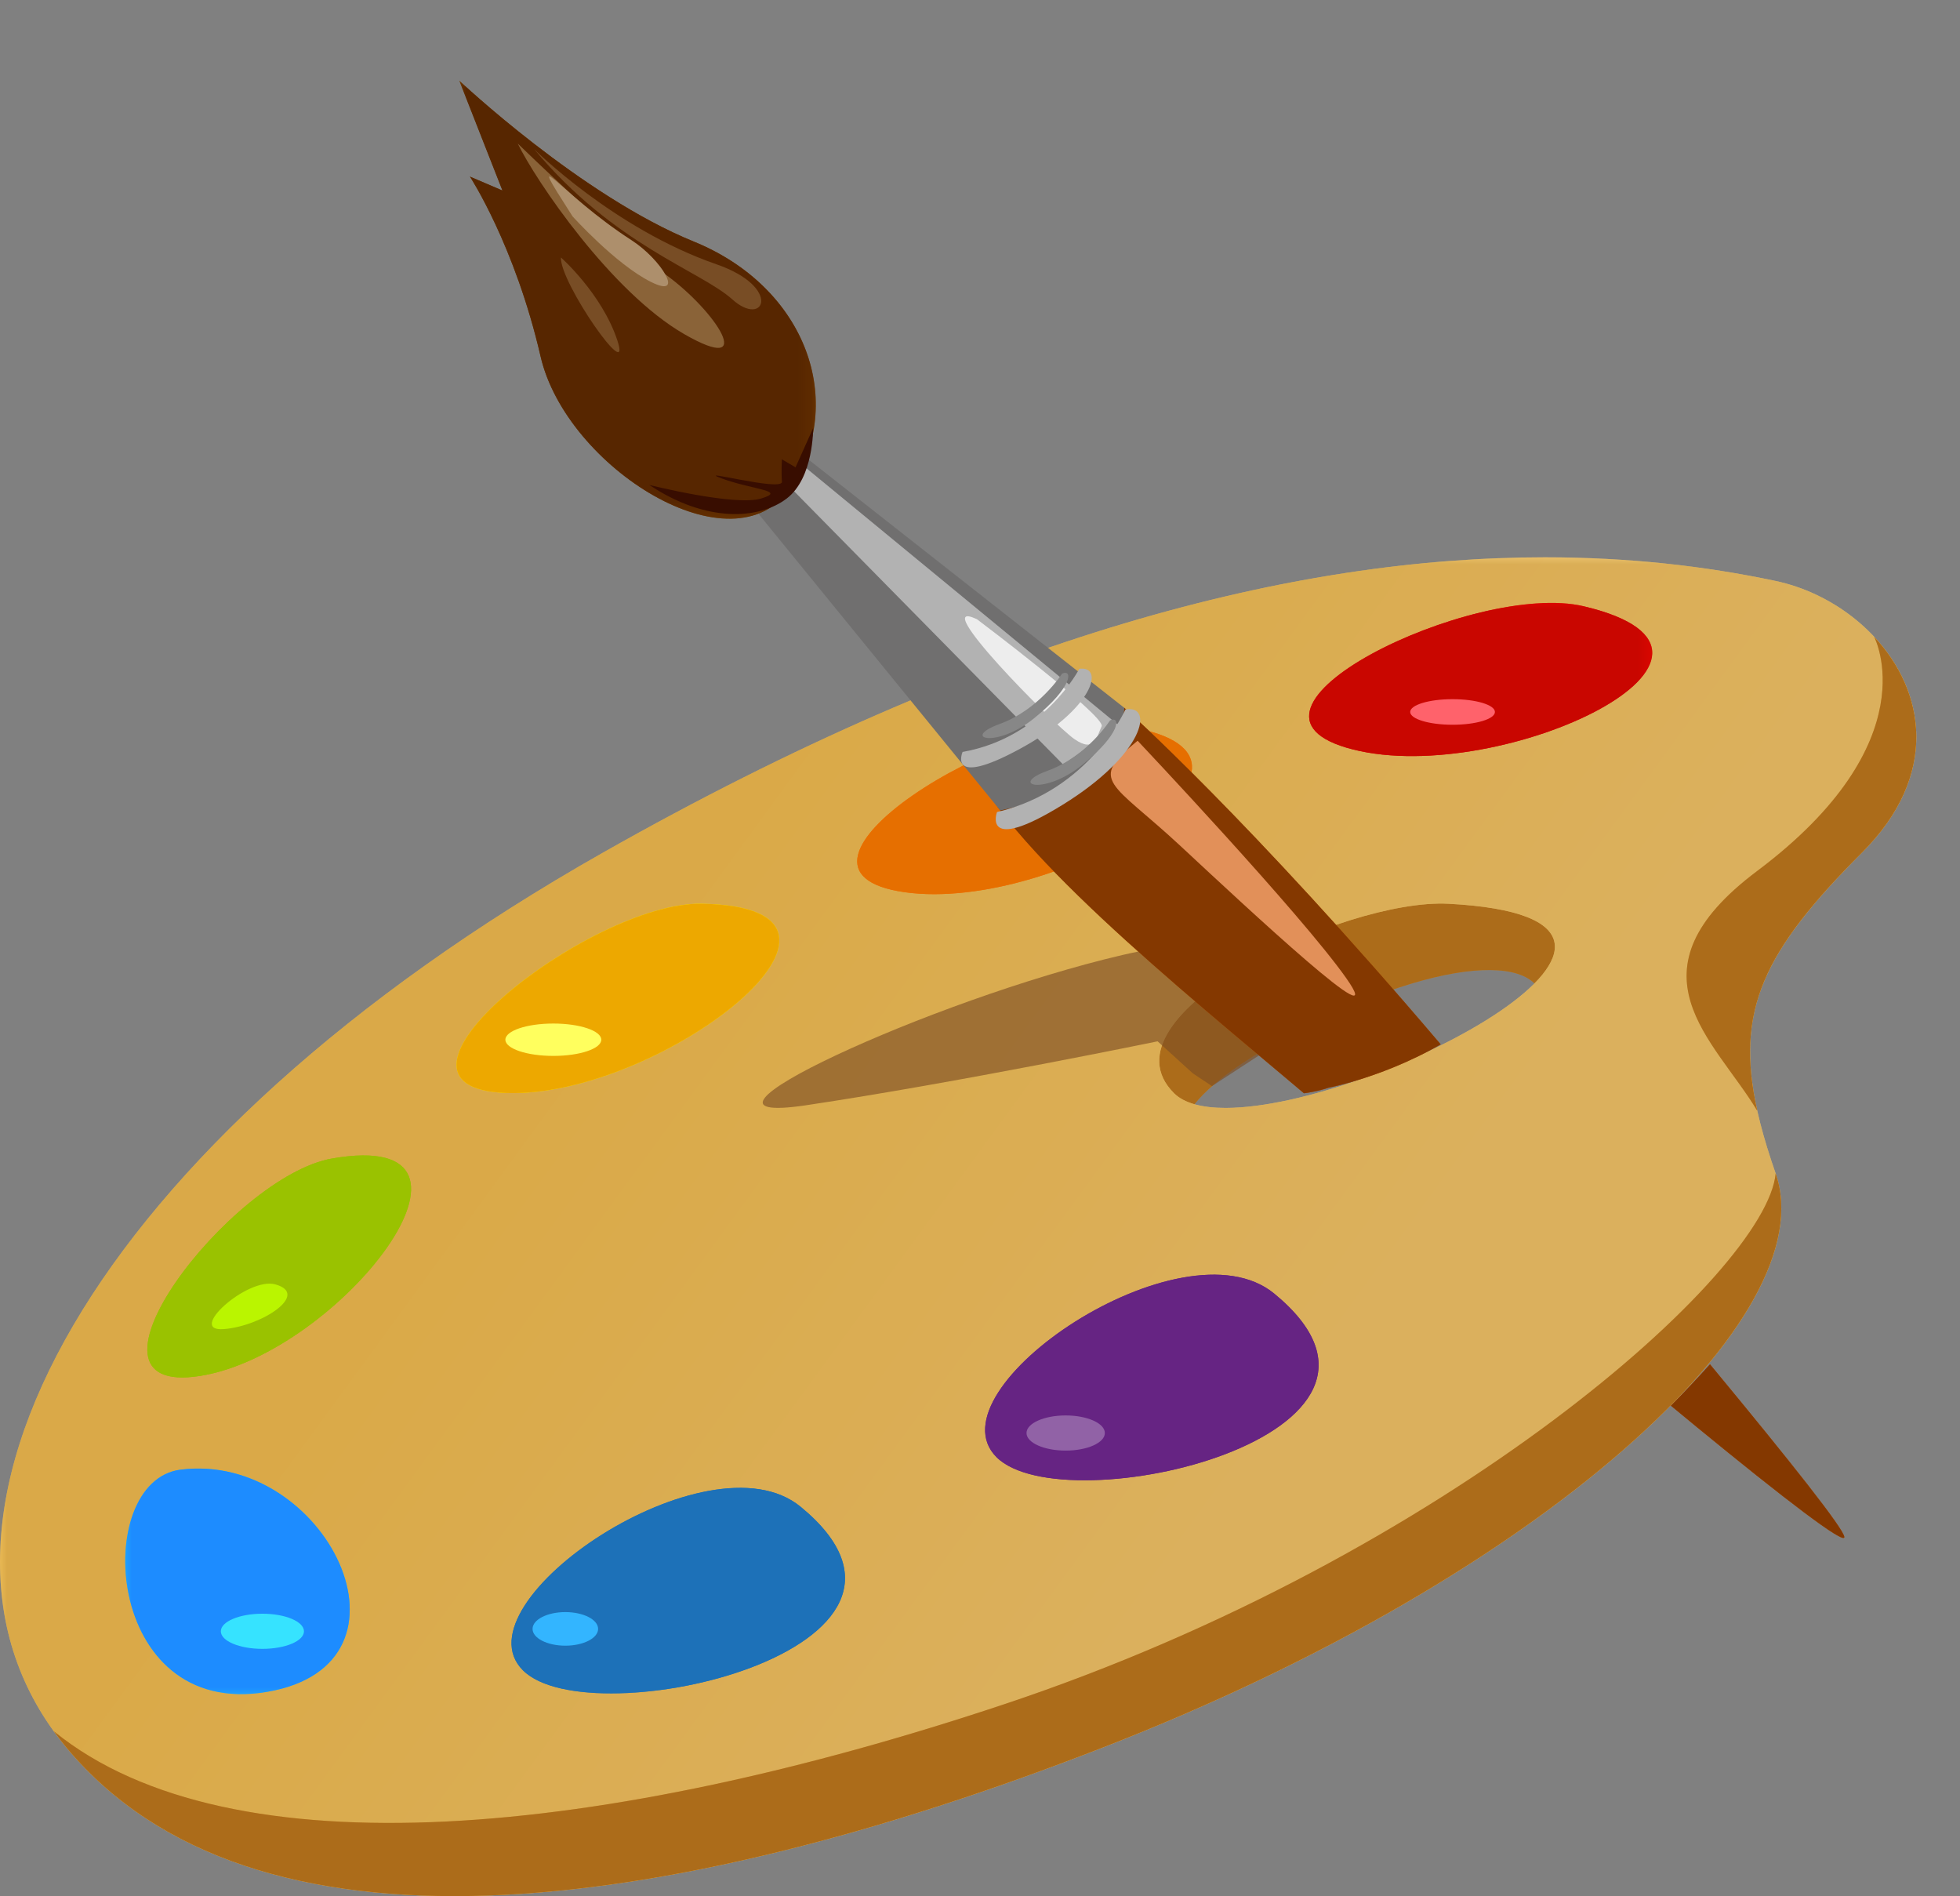 <?xml version="1.0" encoding="utf-8"?>
<!-- Generator: Adobe Illustrator 16.0.0, SVG Export Plug-In . SVG Version: 6.00 Build 0)  -->
<!DOCTYPE svg PUBLIC "-//W3C//DTD SVG 1.1//EN" "http://www.w3.org/Graphics/SVG/1.1/DTD/svg11.dtd">
<svg version="1.1" id="레이어_1" xmlns="http://www.w3.org/2000/svg" xmlns:xlink="http://www.w3.org/1999/xlink" x="0px"
	 y="0px" width="141.898px" height="137.252px" viewBox="0 0 141.898 137.252" enable-background="new 0 0 141.898 137.252"
	 xml:space="preserve">
<rect x="0" y="0" width="141.898" height="137.252" fill="#808080" stroke="none"/>
<g>
	<defs>
		<rect id="SVGID_1_" width="141.898" height="137.252"/>
	</defs>
	<clipPath id="SVGID_2_">
		<use xlink:href="#SVGID_1_"  overflow="visible"/>
	</clipPath>
	<g clip-path="url(#SVGID_2_)">
		<defs>
			<rect id="SVGID_3_" width="141.898" height="137.252"/>
		</defs>
		<clipPath id="SVGID_4_">
			<use xlink:href="#SVGID_3_"  overflow="visible"/>
		</clipPath>
		<path clip-path="url(#SVGID_4_)" fill-rule="evenodd" clip-rule="evenodd" fill="#D18D2E" d="M86.297,83.636
			c0,0-4.212-2.714,7.181-8.746c11.392-6.03,19.434-6.03,18.092-1.115c-1.339,4.913,9.675-5.588,0.147-9.048
			c-9.527-3.461-24.781-1.409-25.42,0.692c-0.638,2.1-9.352,11.02-10.021,13.709C75.607,81.815,86.297,83.636,86.297,83.636"/>
		<defs>
			<filter id="Adobe_OpacityMaskFilter" filterUnits="userSpaceOnUse" x="76.245" y="62.868" width="39.391" height="20.768">
				<feColorMatrix  type="matrix" values="1 0 0 0 0  0 1 0 0 0  0 0 1 0 0  0 0 0 1 0"/>
			</filter>
		</defs>
		<mask maskUnits="userSpaceOnUse" x="76.245" y="62.868" width="39.391" height="20.768" id="SVGID_5_">
			<g filter="url(#Adobe_OpacityMaskFilter)">
				<g>
					<defs>
						<rect id="SVGID_6_" x="76.246" y="62.868" width="39.389" height="20.768"/>
					</defs>
					<clipPath id="SVGID_7_" clip-path="url(#SVGID_4_)">
						<use xlink:href="#SVGID_6_"  overflow="visible"/>
					</clipPath>
					<rect x="75.607" y="61.265" clip-path="url(#SVGID_7_)" width="45.637" height="22.371"/>
					<g enable-background="new    ">
						<g>
							<defs>
								<path id="SVGID_8_" d="M100.241,73.063c0,0,10.88,6.019,13.426,0.463s2.546-9.027-4.398-9.49
									c-6.944-0.462-15.739-0.462-16.665,1.621C91.677,67.739,100.241,73.063,100.241,73.063"/>
							</defs>
							<clipPath id="SVGID_9_" clip-path="url(#SVGID_7_)">
								<use xlink:href="#SVGID_8_"  overflow="visible"/>
							</clipPath>
							<defs>
								
									<filter id="Adobe_OpacityMaskFilter_1_" filterUnits="userSpaceOnUse" x="90.696" y="62.022" width="26.497" height="18.61">
									<feFlood  style="flood-color:white;flood-opacity:1" result="back"/>
									<feBlend  in="SourceGraphic" in2="back" mode="normal"/>
								</filter>
							</defs>
							<mask maskUnits="userSpaceOnUse" x="90.696" y="62.022" width="26.497" height="18.61" id="SVGID_5_">
								<g filter="url(#Adobe_OpacityMaskFilter_1_)">
									<g>
										<defs>
											<rect id="SVGID_10_" x="92.533" y="63.787" width="22.691" height="12.093"/>
										</defs>
										<clipPath id="SVGID_11_" clip-path="url(#SVGID_9_)">
											<use xlink:href="#SVGID_10_"  overflow="visible"/>
										</clipPath>
										<g enable-background="new    ">
											<g>
												<defs>
													<path id="SVGID_12_" d="M100.241,73.063c0,0,10.88,6.019,13.426,0.463s2.546-9.027-4.398-9.49
														c-6.944-0.462-15.739-0.462-16.665,1.621C91.677,67.739,100.241,73.063,100.241,73.063"/>
												</defs>
												<clipPath id="SVGID_13_" clip-path="url(#SVGID_11_)">
													<use xlink:href="#SVGID_12_"  overflow="visible"/>
												</clipPath>
												<defs>
													
														<filter id="Adobe_OpacityMaskFilter_2_" filterUnits="userSpaceOnUse" x="90.696" y="62.022" width="26.497" height="18.61">
														<feFlood  style="flood-color:white;flood-opacity:1" result="back"/>
														<feBlend  in="SourceGraphic" in2="back" mode="normal"/>
													</filter>
												</defs>
												<mask maskUnits="userSpaceOnUse" x="90.696" y="62.022" width="26.497" height="18.61" id="SVGID_5_">
													<g filter="url(#Adobe_OpacityMaskFilter_2_)">
														<g enable-background="new    ">
														</g>
													</g>
												</mask>
												
													<linearGradient id="SVGID_14_" gradientUnits="userSpaceOnUse" x1="0" y1="137.349" x2="1" y2="137.349" gradientTransform="matrix(-14.582 0.926 0.926 14.582 -21.048 -1931.714)">
													<stop  offset="0" style="stop-color:#FFFFFF"/>
													<stop  offset="1" style="stop-color:#1D1D1B"/>
												</linearGradient>
												<polygon clip-path="url(#SVGID_13_)" mask="url(#SVGID_5_)" fill="url(#SVGID_14_)" points="117.193,79.019 
													91.775,80.632 90.696,63.635 116.114,62.022 												"/>
											</g>
										</g>
									</g>
								</g>
							</mask>
							
								<linearGradient id="SVGID_15_" gradientUnits="userSpaceOnUse" x1="0" y1="137.349" x2="1" y2="137.349" gradientTransform="matrix(-14.582 0.926 0.926 14.582 -21.048 -1931.714)">
								<stop  offset="0" style="stop-color:#FFFFFF"/>
								<stop  offset="1" style="stop-color:#FFFFFF"/>
							</linearGradient>
							<polygon clip-path="url(#SVGID_9_)" fill="url(#SVGID_15_)" points="117.193,79.019 91.775,80.632 90.696,63.635 
								116.114,62.022 							"/>
						</g>
					</g>
				</g>
			</g>
		</mask>
		<g opacity="0.55" clip-path="url(#SVGID_4_)">
			<g>
				<defs>
					<rect id="SVGID_16_" x="76.246" y="62.868" width="39.389" height="20.768"/>
				</defs>
				<clipPath id="SVGID_17_">
					<use xlink:href="#SVGID_16_"  overflow="visible"/>
				</clipPath>
				<path clip-path="url(#SVGID_17_)" fill-rule="evenodd" clip-rule="evenodd" fill="#8E5109" d="M86.297,83.636
					c0,0-4.212-2.714,7.181-8.746c11.392-6.03,19.434-6.03,18.092-1.115c-1.339,4.913,9.675-5.588,0.147-9.048
					c-9.527-3.461-24.781-1.409-25.42,0.692c-0.638,2.1-9.352,11.02-10.021,13.709C75.607,81.815,86.297,83.636,86.297,83.636"/>
			</g>
		</g>
	</g>
	<g clip-path="url(#SVGID_2_)">
		<defs>
			<path id="SVGID_18_" d="M84.989,79.126c-5.585-5.592,12.272-14.109,19.88-13.707c20.517,1.082-5.254,14.778-16.135,14.779
				C87.057,80.198,85.735,79.873,84.989,79.126 M43.67,61.71C6.588,82.708-8.6,110.406,4.802,126.488
				c13.402,16.084,42.888,12.509,75.054,0c32.166-12.51,52.269-31.271,48.695-41.546c-3.572-10.275-2.231-14.744,6.255-23.232
				c8.487-8.487,1.741-17.96-6.255-19.656c-5.122-1.086-10.675-1.713-16.702-1.713C93.79,40.341,71.47,45.968,43.67,61.71"/>
		</defs>
		<clipPath id="SVGID_19_">
			<use xlink:href="#SVGID_18_"  overflow="visible"/>
		</clipPath>
		
			<linearGradient id="SVGID_20_" gradientUnits="userSpaceOnUse" x1="0" y1="137.349" x2="1" y2="137.349" gradientTransform="matrix(-46.756 -33.793 -33.793 46.756 4730.691 -6314.665)">
			<stop  offset="0" style="stop-color:#F6D38C"/>
			<stop  offset="1" style="stop-color:#F5C45F"/>
		</linearGradient>
		<polygon clip-path="url(#SVGID_19_)" fill="url(#SVGID_20_)" points="91.174,214.684 -57.135,107.493 43.519,-31.771 
			191.828,75.42 		"/>
	</g>
	<g clip-path="url(#SVGID_2_)">
		<defs>
			<rect id="SVGID_21_" width="141.898" height="137.252"/>
		</defs>
		<clipPath id="SVGID_22_">
			<use xlink:href="#SVGID_21_"  overflow="visible"/>
		</clipPath>
		<defs>
			<filter id="Adobe_OpacityMaskFilter_3_" filterUnits="userSpaceOnUse" x="0" y="40.34" width="138.734" height="96.912">
				<feColorMatrix  type="matrix" values="1 0 0 0 0  0 1 0 0 0  0 0 1 0 0  0 0 0 1 0"/>
			</filter>
		</defs>
		<mask maskUnits="userSpaceOnUse" x="0" y="40.34" width="138.734" height="96.912" id="SVGID_23_">
			<g filter="url(#Adobe_OpacityMaskFilter_3_)">
				<g>
					<defs>
						<rect id="SVGID_24_" y="40.34" width="138.734" height="96.912"/>
					</defs>
					<clipPath id="SVGID_25_" clip-path="url(#SVGID_22_)">
						<use xlink:href="#SVGID_24_"  overflow="visible"/>
					</clipPath>
					<rect x="-8.6" y="37.711" clip-path="url(#SVGID_25_)" width="151.893" height="104.861"/>
					<g enable-background="new    ">
						<path clip-path="url(#SVGID_25_)" fill-rule="evenodd" clip-rule="evenodd" fill="#C29233" d="M135.888,43.667
							c0,0,1.157,4.166-20.832,11.11c-21.989,6.944-31.709,8.102-57.171,23.379L32.423,93.432c0,0,32.172-20.369,52.773-27.081
							c20.602-6.713,51.155-16.666,54.627-20.138c3.473-3.472,0.462,4.166-5.324,6.712c-5.786,2.547-28.471,10.185-28.471,10.185
							s27.546-6.481,31.712-9.027C141.907,51.537,140.749,44.592,135.888,43.667"/>
						<path clip-path="url(#SVGID_25_)" fill-rule="evenodd" clip-rule="evenodd" fill="#C29233" d="M124.083,75.146
							c0,0-0.927,2.778-19.443,12.499c-18.517,9.722-46.524,21.99-46.524,21.99s28.238-11.806,42.59-17.823
							c14.351-6.018,23.608-12.731,25.461-15.972c1.853-3.239,2.083,0.927,0.927,2.315c-1.157,1.389-5.786,9.258-20.601,15.045
							s-37.036,14.814-48.377,24.072c-11.341,9.259-16.666,15.74-16.666,15.74l13.194-3.936c0,0,6.25-13.889,24.536-21.989
							c18.286-8.101,42.36-16.896,48.84-22.452c6.48-5.556,6.944-9.258,6.944-9.258L124.083,75.146z"/>
						<path clip-path="url(#SVGID_25_)" fill-rule="evenodd" clip-rule="evenodd" fill="#C29233" d="M65.059,126.531
							c0,0,7.869-9.026,20.832-14.351c12.964-5.324,21.064-5.555,21.064-5.555l4.167-2.778c0,0-12.731-0.694-29.86,9.027
							c-17.128,9.722-21.988,18.517-21.988,18.517L65.059,126.531z"/>
						<path clip-path="url(#SVGID_25_)" fill-rule="evenodd" clip-rule="evenodd" fill="#C29233" d="M11.822,130.929
							c0,0,14.352-14.119,27.313-22.452l12.962-8.333c0,0-25.461,13.426-32.405,19.212C12.749,125.143,8.35,133.012,11.822,130.929"
							/>
						<path clip-path="url(#SVGID_25_)" fill-rule="evenodd" clip-rule="evenodd" fill="#C29233" d="M42.144,100.144
							c11.102-4.089,25.925-14.351,16.897-10.416C50.014,93.663,33.348,103.385,42.144,100.144"/>
					</g>
				</g>
			</g>
		</mask>
		<g opacity="0.53" clip-path="url(#SVGID_22_)" mask="url(#SVGID_23_)">
			<g>
				<defs>
					<rect id="SVGID_26_" y="40.34" width="138.734" height="96.912"/>
				</defs>
				<clipPath id="SVGID_27_">
					<use xlink:href="#SVGID_26_"  overflow="visible"/>
				</clipPath>
				<path clip-path="url(#SVGID_27_)" fill-rule="evenodd" clip-rule="evenodd" fill="#C29233" d="M128.552,42.055
					C108.08,37.71,80.749,40.714,43.67,61.709C6.588,82.708-8.6,110.405,4.802,126.487c13.402,16.084,42.888,12.51,75.053,0
					c32.166-12.508,52.269-31.271,48.696-41.546c-3.573-10.274-2.233-14.743,6.253-23.232
					C143.293,53.223,136.547,43.75,128.552,42.055 M84.989,79.127c-5.585-5.594,12.272-14.11,19.88-13.708
					C128.548,66.667,90.573,84.719,84.989,79.127"/>
			</g>
		</g>
		<defs>
			<filter id="Adobe_OpacityMaskFilter_4_" filterUnits="userSpaceOnUse" x="46.208" y="62.075" width="50.2" height="23.365">
				<feFlood  style="flood-color:white;flood-opacity:1" result="back"/>
				<feBlend  in="SourceGraphic" in2="back" mode="normal"/>
			</filter>
		</defs>
		<mask maskUnits="userSpaceOnUse" x="46.208" y="62.075" width="50.2" height="23.365" id="SVGID_28_">
			<g filter="url(#Adobe_OpacityMaskFilter_4_)">
				<g>
					<defs>
						<rect id="SVGID_29_" x="55.218" y="68.411" width="37.849" height="11.785"/>
					</defs>
					<clipPath id="SVGID_30_" clip-path="url(#SVGID_22_)">
						<use xlink:href="#SVGID_29_"  overflow="visible"/>
					</clipPath>
					<g enable-background="new    ">
						<g>
							<defs>
								<path id="SVGID_31_" d="M86.354,77.692l-2.546-2.315c0,0-14.583,3.009-25.461,4.629
									c-10.879,1.621,9.028-7.637,22.916-10.878c13.889-3.241,10.646,5.555,10.646,5.555l1.158,0.463l-5.324,3.473L86.354,77.692z
									"/>
							</defs>
							<clipPath id="SVGID_32_" clip-path="url(#SVGID_30_)">
								<use xlink:href="#SVGID_31_"  overflow="visible"/>
							</clipPath>
							<defs>
								<filter id="Adobe_OpacityMaskFilter_5_" filterUnits="userSpaceOnUse" x="46.208" y="62.075" width="50.2" height="23.365">
									<feFlood  style="flood-color:white;flood-opacity:1" result="back"/>
									<feBlend  in="SourceGraphic" in2="back" mode="normal"/>
								</filter>
							</defs>
							<mask maskUnits="userSpaceOnUse" x="46.208" y="62.075" width="50.2" height="23.365" id="SVGID_28_">
								<g filter="url(#Adobe_OpacityMaskFilter_5_)">
									<g enable-background="new    ">
									</g>
								</g>
							</mask>
							
								<linearGradient id="SVGID_33_" gradientUnits="userSpaceOnUse" x1="0" y1="137.238" x2="1" y2="137.238" gradientTransform="matrix(-40.813 -3.284 -3.284 40.813 547.493 -5525.395)">
								<stop  offset="0" style="stop-color:#FFFFFF"/>
								<stop  offset="0.311" style="stop-color:#B0B0AF"/>
								<stop  offset="0.645" style="stop-color:#626260"/>
								<stop  offset="0.883" style="stop-color:#30302E"/>
								<stop  offset="1" style="stop-color:#1D1D1B"/>
							</linearGradient>
							<polygon clip-path="url(#SVGID_32_)" mask="url(#SVGID_28_)" fill="url(#SVGID_33_)" points="94.843,85.439 46.208,81.525 
								47.774,62.075 96.408,65.988 							"/>
						</g>
					</g>
				</g>
			</g>
		</mask>
		<g opacity="0.64" clip-path="url(#SVGID_22_)">
			<g>
				<defs>
					<rect id="SVGID_34_" x="55.218" y="68.411" width="37.849" height="11.785"/>
				</defs>
				<clipPath id="SVGID_35_">
					<use xlink:href="#SVGID_34_"  overflow="visible"/>
				</clipPath>
				<g clip-path="url(#SVGID_35_)">
					<defs>
						<path id="SVGID_36_" d="M86.353,77.692l-2.546-2.315c0,0-14.583,3.009-25.46,4.629c-10.879,1.621,9.028-7.638,22.916-10.878
							c13.889-3.241,10.646,5.555,10.646,5.555l1.158,0.462l-5.324,3.473L86.353,77.692z"/>
					</defs>
					<clipPath id="SVGID_37_">
						<use xlink:href="#SVGID_36_"  overflow="visible"/>
					</clipPath>
					
						<linearGradient id="SVGID_38_" gradientUnits="userSpaceOnUse" x1="0" y1="137.238" x2="1" y2="137.238" gradientTransform="matrix(-40.813 -3.284 -3.284 40.813 547.493 -5525.395)">
						<stop  offset="0" style="stop-color:#7D4E24"/>
						<stop  offset="1" style="stop-color:#7D4E24"/>
					</linearGradient>
					<polygon clip-path="url(#SVGID_37_)" fill="url(#SVGID_38_)" points="94.843,85.439 46.208,81.525 47.774,62.075 
						96.408,65.988 					"/>
				</g>
			</g>
		</g>
		<path clip-path="url(#SVGID_22_)" fill-rule="evenodd" clip-rule="evenodd" fill="#D18D2E" d="M135.681,46.095
			c3.684,3.939,4.749,9.992-0.875,15.615c-7.127,7.128-9.213,11.422-7.583,18.7c-3.105-5.182-9.765-10.044-0.013-17.359
			C139.708,53.676,135.686,46.107,135.681,46.095 M128.552,84.942c-0.646,7.159-23.679,27.698-55.844,38.419
			c-28.801,9.6-55.976,12.386-68.805,1.962c0.284,0.395,0.581,0.785,0.899,1.165c13.403,16.084,42.889,12.509,75.054,0
			C112.021,113.979,132.124,95.216,128.552,84.942"/>
		<defs>
			<filter id="Adobe_OpacityMaskFilter_6_" filterUnits="userSpaceOnUse" x="3.903" y="46.095" width="134.832" height="91.157">
				<feColorMatrix  type="matrix" values="1 0 0 0 0  0 1 0 0 0  0 0 1 0 0  0 0 0 1 0"/>
			</filter>
		</defs>
		<mask maskUnits="userSpaceOnUse" x="3.903" y="46.095" width="134.832" height="91.157" id="SVGID_39_">
			<g filter="url(#Adobe_OpacityMaskFilter_6_)">
				<g>
					<defs>
						<rect id="SVGID_40_" x="3.903" y="46.095" width="134.832" height="91.157"/>
					</defs>
					<clipPath id="SVGID_41_" clip-path="url(#SVGID_22_)">
						<use xlink:href="#SVGID_40_"  overflow="visible"/>
					</clipPath>
					<rect x="3.903" y="46.095" clip-path="url(#SVGID_41_)" width="136.527" height="96.478"/>
					<g enable-background="new    ">
						<g>
							<defs>
								<rect id="SVGID_42_" x="3.903" y="46.095" width="136.527" height="96.477"/>
							</defs>
							<clipPath id="SVGID_43_" clip-path="url(#SVGID_41_)">
								<use xlink:href="#SVGID_42_"  overflow="visible"/>
							</clipPath>
							<g>
								<defs>
									<path id="SVGID_44_" d="M-4.266,121.67c0,0,11.111,14.235,43.053,11.458c31.941-2.777,14.235,5.208-4.514,5.556
										C15.525,139.03-2.183,130.351-4.266,121.67"/>
								</defs>
								<clipPath id="SVGID_45_" clip-path="url(#SVGID_43_)">
									<use xlink:href="#SVGID_44_"  overflow="visible"/>
								</clipPath>
								<defs>
									
										<filter id="Adobe_OpacityMaskFilter_7_" filterUnits="userSpaceOnUse" x="-6.773" y="110.841" width="80.008" height="39.019">
										<feFlood  style="flood-color:white;flood-opacity:1" result="back"/>
										<feBlend  in="SourceGraphic" in2="back" mode="normal"/>
									</filter>
								</defs>
								<mask maskUnits="userSpaceOnUse" x="-6.773" y="110.841" width="80.008" height="39.019" id="SVGID_39_">
									<g filter="url(#Adobe_OpacityMaskFilter_7_)">
										<g>
											<defs>
												<rect id="SVGID_46_" x="-4.266" y="121.67" width="60.663" height="17.022"/>
											</defs>
											<clipPath id="SVGID_47_" clip-path="url(#SVGID_45_)">
												<use xlink:href="#SVGID_46_"  overflow="visible"/>
											</clipPath>
											<g enable-background="new    ">
												<g>
													<defs>
														<path id="SVGID_48_" d="M-4.266,121.67c0,0,11.111,14.235,43.053,11.458c31.941-2.777,14.235,5.208-4.514,5.556
															C15.525,139.03-2.183,130.351-4.266,121.67"/>
													</defs>
													<clipPath id="SVGID_49_" clip-path="url(#SVGID_47_)">
														<use xlink:href="#SVGID_48_"  overflow="visible"/>
													</clipPath>
													<defs>
														
															<filter id="Adobe_OpacityMaskFilter_8_" filterUnits="userSpaceOnUse" x="-6.773" y="110.841" width="80.008" height="39.019">
															<feFlood  style="flood-color:white;flood-opacity:1" result="back"/>
															<feBlend  in="SourceGraphic" in2="back" mode="normal"/>
														</filter>
													</defs>
													<mask maskUnits="userSpaceOnUse" x="-6.773" y="110.841" width="80.008" height="39.019" id="SVGID_39_">
														<g filter="url(#Adobe_OpacityMaskFilter_8_)">
															<g enable-background="new    ">
															</g>
														</g>
													</mask>
													
														<linearGradient id="SVGID_50_" gradientUnits="userSpaceOnUse" x1="0" y1="137.135" x2="1" y2="137.135" gradientTransform="matrix(21.179 -3.125 -3.125 -21.179 454.634 3035.771)">
														<stop  offset="0" style="stop-color:#FFFFFF"/>
														<stop  offset="1" style="stop-color:#1D1D1B"/>
													</linearGradient>
													<polygon clip-path="url(#SVGID_49_)" mask="url(#SVGID_39_)" fill="url(#SVGID_50_)" points="-6.773,122.04 
														69.131,110.841 73.235,138.66 -2.668,149.859 													"/>
												</g>
											</g>
										</g>
									</g>
								</mask>
								
									<linearGradient id="SVGID_51_" gradientUnits="userSpaceOnUse" x1="0" y1="137.135" x2="1" y2="137.135" gradientTransform="matrix(21.179 -3.125 -3.125 -21.179 454.634 3035.771)">
									<stop  offset="0" style="stop-color:#FFFFFF"/>
									<stop  offset="1" style="stop-color:#FFFFFF"/>
								</linearGradient>
								<polygon clip-path="url(#SVGID_45_)" fill="url(#SVGID_51_)" points="-6.773,122.04 69.131,110.841 73.235,138.66 
									-2.668,149.859 								"/>
							</g>
							<g clip-path="url(#SVGID_43_)">
								<defs>
									<path id="SVGID_52_" d="M129.406,83.479c0,0-13.541-6.25-9.374-15.276c4.166-9.028,17.013-10.069,15.276-5.903
										S129.406,83.479,129.406,83.479"/>
								</defs>
								<clipPath id="SVGID_53_">
									<use xlink:href="#SVGID_52_"  overflow="visible"/>
								</clipPath>
								<defs>
									
										<filter id="Adobe_OpacityMaskFilter_9_" filterUnits="userSpaceOnUse" x="112.205" y="55.075" width="28.5" height="31.462">
										<feFlood  style="flood-color:white;flood-opacity:1" result="back"/>
										<feBlend  in="SourceGraphic" in2="back" mode="normal"/>
									</filter>
								</defs>
								<mask maskUnits="userSpaceOnUse" x="112.205" y="55.075" width="28.5" height="31.462" id="SVGID_54_">
									<g filter="url(#Adobe_OpacityMaskFilter_9_)">
										<g>
											<defs>
												<rect id="SVGID_55_" x="119.235" y="59.954" width="16.233" height="23.525"/>
											</defs>
											<clipPath id="SVGID_56_" clip-path="url(#SVGID_53_)">
												<use xlink:href="#SVGID_55_"  overflow="visible"/>
											</clipPath>
											<g enable-background="new    ">
												<g>
													<defs>
														<path id="SVGID_57_" d="M129.406,83.479c0,0-13.541-6.25-9.374-15.276c4.166-9.028,17.013-10.069,15.276-5.903
															S129.406,83.479,129.406,83.479"/>
													</defs>
													<clipPath id="SVGID_58_" clip-path="url(#SVGID_56_)">
														<use xlink:href="#SVGID_57_"  overflow="visible"/>
													</clipPath>
													<defs>
														
															<filter id="Adobe_OpacityMaskFilter_10_" filterUnits="userSpaceOnUse" x="112.205" y="55.075" width="28.5" height="31.462">
															<feFlood  style="flood-color:white;flood-opacity:1" result="back"/>
															<feBlend  in="SourceGraphic" in2="back" mode="normal"/>
														</filter>
													</defs>
													<mask maskUnits="userSpaceOnUse" x="112.205" y="55.075" width="28.5" height="31.462" id="SVGID_54_">
														<g filter="url(#Adobe_OpacityMaskFilter_10_)">
															<g enable-background="new    ">
															</g>
														</g>
													</mask>
													
														<linearGradient id="SVGID_59_" gradientUnits="userSpaceOnUse" x1="0" y1="137.485" x2="1" y2="137.485" gradientTransform="matrix(6.409 -0.946 -0.946 -6.409 257.751 951.688)">
														<stop  offset="0" style="stop-color:#FFFFFF"/>
														<stop  offset="1" style="stop-color:#1D1D1B"/>
													</linearGradient>
													<polygon clip-path="url(#SVGID_58_)" mask="url(#SVGID_54_)" fill="url(#SVGID_59_)" points="112.205,58.673 
														136.594,55.075 140.705,82.939 116.316,86.537 													"/>
												</g>
											</g>
										</g>
									</g>
								</mask>
								
									<linearGradient id="SVGID_60_" gradientUnits="userSpaceOnUse" x1="0" y1="137.485" x2="1" y2="137.485" gradientTransform="matrix(6.409 -0.946 -0.946 -6.409 257.751 951.688)">
									<stop  offset="0" style="stop-color:#FFFFFF"/>
									<stop  offset="1" style="stop-color:#FFFFFF"/>
								</linearGradient>
								<polygon clip-path="url(#SVGID_53_)" fill="url(#SVGID_60_)" points="112.205,58.673 136.594,55.075 140.705,82.939 
									116.316,86.537 								"/>
							</g>
						</g>
					</g>
				</g>
			</g>
		</mask>
		<g opacity="0.55" clip-path="url(#SVGID_22_)">
			<g>
				<defs>
					<rect id="SVGID_61_" x="3.903" y="46.095" width="134.832" height="91.157"/>
				</defs>
				<clipPath id="SVGID_62_">
					<use xlink:href="#SVGID_61_"  overflow="visible"/>
				</clipPath>
				<path clip-path="url(#SVGID_62_)" fill-rule="evenodd" clip-rule="evenodd" fill="#8E5109" d="M135.681,46.095
					c3.684,3.939,4.749,9.992-0.875,15.615c-7.127,7.128-9.213,11.422-7.583,18.7c-3.105-5.182-9.765-10.044-0.013-17.359
					C139.708,53.676,135.686,46.107,135.681,46.095 M128.552,84.942c-0.646,7.159-23.679,27.698-55.844,38.419
					c-28.801,9.6-55.976,12.386-68.805,1.962c0.284,0.395,0.581,0.785,0.899,1.165c13.403,16.084,42.889,12.509,75.054,0
					C112.021,113.979,132.124,95.216,128.552,84.942"/>
			</g>
		</g>
		<path clip-path="url(#SVGID_22_)" fill-rule="evenodd" clip-rule="evenodd" fill="#EB0600" d="M114.653,43.884
			c-7.882-1.872-27.522,7.641-16.694,10.368C108.787,56.98,128.994,47.29,114.653,43.884"/>
		<path clip-path="url(#SVGID_22_)" fill-rule="evenodd" clip-rule="evenodd" fill="#FF6F00" d="M80.992,52.508
			c-8.036-1.027-26.561,10.505-15.505,12.074C76.542,66.152,95.614,54.38,80.992,52.508"/>
		<path clip-path="url(#SVGID_22_)" fill-rule="evenodd" clip-rule="evenodd" fill="#FFED00" d="M50.801,65.418
			C42.7,65.277,25.553,78.771,36.714,79.119C47.875,79.466,65.539,65.676,50.801,65.418"/>
		<path clip-path="url(#SVGID_22_)" fill-rule="evenodd" clip-rule="evenodd" fill="#9AC200" d="M24.042,83.859
			c-7.314,1.271-19.671,17.342-9.555,15.738C24.6,97.993,37.351,81.546,24.042,83.859"/>
		<path clip-path="url(#SVGID_22_)" fill-rule="evenodd" clip-rule="evenodd" fill="#1DB6FF" d="M13.062,106.386
			c-6.452,0.823-5.584,18.094,6.255,16.083C31.157,120.458,23.562,105.046,13.062,106.386"/>
		<path clip-path="url(#SVGID_22_)" fill-rule="evenodd" clip-rule="evenodd" fill="#1D71B8" d="M57.96,109.067
			c-6.663-5.474-25.017,6.925-20.104,11.837C42.771,125.82,70.471,119.341,57.96,109.067"/>
		<path clip-path="url(#SVGID_22_)" fill-rule="evenodd" clip-rule="evenodd" fill="#662483" d="M92.248,93.637
			c-6.666-5.476-25.018,6.924-20.105,11.839C77.058,110.39,104.757,103.911,92.248,93.637"/>
		<defs>
			<filter id="Adobe_OpacityMaskFilter_11_" filterUnits="userSpaceOnUse" x="9.066" y="43.642" width="110.553" height="78.99">
				<feColorMatrix  type="matrix" values="1 0 0 0 0  0 1 0 0 0  0 0 1 0 0  0 0 0 1 0"/>
			</filter>
		</defs>
		<mask maskUnits="userSpaceOnUse" x="9.066" y="43.642" width="110.553" height="78.99" id="SVGID_63_">
			<g filter="url(#Adobe_OpacityMaskFilter_11_)">
				<g>
					<defs>
						<rect id="SVGID_64_" x="9.066" y="43.642" width="110.552" height="78.989"/>
					</defs>
					<clipPath id="SVGID_65_" clip-path="url(#SVGID_22_)">
						<use xlink:href="#SVGID_64_"  overflow="visible"/>
					</clipPath>
					<rect x="4.371" y="42.013" clip-path="url(#SVGID_65_)" width="124.623" height="83.808"/>
					<g enable-background="new    ">
						<g>
							<defs>
								<rect id="SVGID_66_" x="4.371" y="42.013" width="124.624" height="83.808"/>
							</defs>
							<clipPath id="SVGID_67_" clip-path="url(#SVGID_65_)">
								<use xlink:href="#SVGID_66_"  overflow="visible"/>
							</clipPath>
							<path clip-path="url(#SVGID_67_)" fill-rule="evenodd" clip-rule="evenodd" fill="#FFFFFF" d="M70.381,102.922
								c0,0,4.167,4.86,15.973,0.347c11.804-4.514,6.943-10.763,6.943-10.763s4.166,1.389,4.86,6.249
								c0.695,4.861-6.596,11.805-11.458,12.499c-4.86,0.695-14.234-0.347-15.276-0.694c-1.042-0.347-2.431-7.638-2.431-7.638
								H70.381z"/>
							<path clip-path="url(#SVGID_67_)" fill-rule="evenodd" clip-rule="evenodd" fill="#FFFFFF" d="M58.924,109.171
								c0,0,5.555,2.431-5.556,7.291c-11.11,4.861-18.401,3.473-18.748,1.39c-0.347-2.084-9.028-2.431-9.028-2.431
								s-3.818,5.902-9.721,4.166c-5.903-1.735-7.291-7.291-7.291-10.416s-5.208,7.986-3.819,12.152s17.013,14.93,25.345,15.624
								c8.333,0.694,35.067,1.041,36.457-4.514c1.388-5.556,4.513-14.582,1.388-19.79s-9.375-4.861-9.375-4.861L58.924,109.171z"/>
							<path clip-path="url(#SVGID_67_)" fill-rule="evenodd" clip-rule="evenodd" fill="#FFFFFF" d="M11.011,95.63
								c0,0,2.777,2.778,8.68-0.347c5.902-3.125,11.457-11.11,10.416-12.847c-1.042-1.735,3.819,8.681,3.819,8.681
								s-6.249,6.943-10.069,8.332c-3.819,1.389-11.804,2.431-14.929,2.431S11.011,95.63,11.011,95.63"/>
							<path clip-path="url(#SVGID_67_)" fill-rule="evenodd" clip-rule="evenodd" fill="#FFFFFF" d="M33.579,75.146
								c0,0,4.514,3.472,11.11,0c6.597-3.472,11.805-10.069,11.805-10.069s2.083,2.431,2.083,5.555c0,3.125,3.819,9.375-5.902,9.722
								c-9.721,0.347-22.568,2.083-22.568,2.083L33.579,75.146z"/>
							<path clip-path="url(#SVGID_67_)" fill-rule="evenodd" clip-rule="evenodd" fill="#FFFFFF" d="M62.396,60.91
								c0,0,4.514,2.431,13.541-0.694c9.027-3.125,10.068-6.944,10.068-6.944l9.722-4.514c0,0,0.349,3.472,9.027,3.472
								c8.681,0,15.278-4.166,15.278-7.986c0-3.818,6.942-2.777,6.249,1.39c-0.695,4.166-5.903,10.763-11.806,13.193
								c-5.901,2.43-14.234,3.472-26.387,6.944c-12.152,3.472-21.874,9.375-23.957,8.68S57.882,62.646,62.396,60.91"/>
						</g>
					</g>
				</g>
			</g>
		</mask>
		<g clip-path="url(#SVGID_22_)" mask="url(#SVGID_63_)">
			<g>
				<defs>
					<rect id="SVGID_68_" x="9.066" y="43.642" width="110.552" height="78.989"/>
				</defs>
				<clipPath id="SVGID_69_">
					<use xlink:href="#SVGID_68_"  overflow="visible"/>
				</clipPath>
				<path clip-path="url(#SVGID_69_)" fill-rule="evenodd" clip-rule="evenodd" fill="#C90600" d="M114.653,43.884
					c-7.882-1.872-27.522,7.641-16.694,10.368C108.787,56.98,128.994,47.29,114.653,43.884"/>
				<path clip-path="url(#SVGID_69_)" fill-rule="evenodd" clip-rule="evenodd" fill="#E66F00" d="M80.992,52.508
					c-8.036-1.027-26.561,10.505-15.505,12.074C76.542,66.152,95.614,54.38,80.992,52.508"/>
				<path clip-path="url(#SVGID_69_)" fill-rule="evenodd" clip-rule="evenodd" fill="#EDA800" d="M50.801,65.418
					C42.7,65.277,25.553,78.771,36.714,79.119C47.875,79.466,65.539,65.676,50.801,65.418"/>
				<path clip-path="url(#SVGID_69_)" fill-rule="evenodd" clip-rule="evenodd" fill="#9AC200" d="M24.042,83.859
					c-7.314,1.271-19.671,17.342-9.555,15.738C24.6,97.993,37.351,81.546,24.042,83.859"/>
				<path clip-path="url(#SVGID_69_)" fill-rule="evenodd" clip-rule="evenodd" fill="#1D8CFF" d="M13.062,106.386
					c-6.452,0.823-5.584,18.094,6.255,16.083C31.157,120.458,23.562,105.046,13.062,106.386"/>
				<path clip-path="url(#SVGID_69_)" fill-rule="evenodd" clip-rule="evenodd" fill="#1D71B8" d="M57.96,109.067
					c-6.663-5.474-25.017,6.925-20.104,11.837C42.771,125.82,70.471,119.341,57.96,109.067"/>
				<path clip-path="url(#SVGID_69_)" fill-rule="evenodd" clip-rule="evenodd" fill="#662483" d="M92.248,93.637
					c-6.666-5.476-25.018,6.924-20.105,11.839C77.058,110.39,104.757,103.911,92.248,93.637"/>
			</g>
		</g>
	</g>
	<g clip-path="url(#SVGID_2_)">
		<defs>
			<path id="SVGID_70_" d="M29.759,19.271c0.504,20.996,49.639,65.137,66.433,59.462c0,0,5.369-1.019,10.068-4.398
				c4.699-3.381,21.842,19.138,19.24,22.423c-2.6,3.287-7.811,8.247-7.811,8.247s19.011,21.151,23.366,13.947
				c4.357-7.204-7.221-92.534-57.667-109.064C62.908,3.177,50.134,0,42.22,0C30.641,0,29.462,6.798,29.759,19.271"/>
		</defs>
		<clipPath id="SVGID_71_">
			<use xlink:href="#SVGID_70_"  overflow="visible"/>
		</clipPath>
		<path clip-path="url(#SVGID_71_)" fill-rule="evenodd" clip-rule="evenodd" fill="#BF5C06" d="M78.129,52.532L81.4,51.24
			c0,0,9.041,8.043,22.939,24.4c13.896,16.356,29.108,34.428,29.186,35.62c0.08,1.195-17.664-13.537-32.549-26.526
			c-9.736-8.498-22.542-18.281-28.563-26.071C68.375,53.434,78.129,52.532,78.129,52.532"/>
		<defs>
			<filter id="Adobe_OpacityMaskFilter_12_" filterUnits="userSpaceOnUse" x="71.434" y="51.239" width="62.094" height="60.089">
				<feColorMatrix  type="matrix" values="1 0 0 0 0  0 1 0 0 0  0 0 1 0 0  0 0 0 1 0"/>
			</filter>
		</defs>
		<mask maskUnits="userSpaceOnUse" x="71.434" y="51.239" width="62.094" height="60.089" id="SVGID_72_">
			<g filter="url(#Adobe_OpacityMaskFilter_12_)">
				<g>
					<defs>
						<rect id="SVGID_73_" x="71.434" y="51.239" width="62.094" height="60.089"/>
					</defs>
					<clipPath id="SVGID_74_" clip-path="url(#SVGID_71_)">
						<use xlink:href="#SVGID_73_"  overflow="visible"/>
					</clipPath>
					<rect x="68.375" y="51.24" clip-path="url(#SVGID_74_)" width="65.23" height="61.215"/>
					<g enable-background="new    ">
						<g>
							<defs>
								<rect id="SVGID_75_" x="68.375" y="51.24" width="65.231" height="61.215"/>
							</defs>
							<clipPath id="SVGID_76_" clip-path="url(#SVGID_74_)">
								<use xlink:href="#SVGID_75_"  overflow="visible"/>
							</clipPath>
							<path clip-path="url(#SVGID_76_)" fill-rule="evenodd" clip-rule="evenodd" fill="#FFFFFF" d="M79.931,53.966
								c0,0-4.167,2.431,0.521,9.027c4.688,6.598,14.235,13.715,17.707,13.541c3.471-0.173,5.902-2.776,5.902-2.776
								s2.604,1.734,2.95,2.776c0.349,1.042,17.534,20.832,17.534,20.832s2.604,1.389,1.563,2.083
								c-1.041,0.694-3.646,2.778,7.465,11.979c11.11,9.201-0.173,6.944-11.805,0C110.136,104.484,80.971,86.43,76.631,80.7
								c-4.34-5.728-11.978-22.047-10.936-23.088C66.736,56.57,79.931,53.966,79.931,53.966"/>
							<g>
								<defs>
									<path id="SVGID_77_" d="M82.881,69.359l17.128-2.315c0,0,41.201,40.738,41.201,43.516c0,2.778-15.739,9.722-19.905,5.556
										C117.138,111.949,79.641,81.396,82.881,69.359"/>
								</defs>
								<clipPath id="SVGID_78_" clip-path="url(#SVGID_76_)">
									<use xlink:href="#SVGID_77_"  overflow="visible"/>
								</clipPath>
								<defs>
									
										<filter id="Adobe_OpacityMaskFilter_13_" filterUnits="userSpaceOnUse" x="53.524" y="36.84" width="113.802" height="113.644">
										<feFlood  style="flood-color:white;flood-opacity:1" result="back"/>
										<feBlend  in="SourceGraphic" in2="back" mode="normal"/>
									</filter>
								</defs>
								<mask maskUnits="userSpaceOnUse" x="53.524" y="36.84" width="113.802" height="113.644" id="SVGID_72_">
									<g filter="url(#Adobe_OpacityMaskFilter_13_)">
										<g>
											<defs>
												<rect id="SVGID_79_" x="82.683" y="67.044" width="58.528" height="50.37"/>
											</defs>
											<clipPath id="SVGID_80_" clip-path="url(#SVGID_78_)">
												<use xlink:href="#SVGID_79_"  overflow="visible"/>
											</clipPath>
											<g enable-background="new    ">
												<g>
													<defs>
														<path id="SVGID_81_" d="M82.881,69.359l17.128-2.315c0,0,41.201,40.738,41.201,43.516
															c0,2.778-15.739,9.722-19.905,5.556C117.138,111.949,79.641,81.396,82.881,69.359"/>
													</defs>
													<clipPath id="SVGID_82_" clip-path="url(#SVGID_80_)">
														<use xlink:href="#SVGID_81_"  overflow="visible"/>
													</clipPath>
													<defs>
														
															<filter id="Adobe_OpacityMaskFilter_14_" filterUnits="userSpaceOnUse" x="53.524" y="36.84" width="113.802" height="113.644">
															<feFlood  style="flood-color:white;flood-opacity:1" result="back"/>
															<feBlend  in="SourceGraphic" in2="back" mode="normal"/>
														</filter>
													</defs>
													<mask maskUnits="userSpaceOnUse" x="53.524" y="36.84" width="113.802" height="113.644" id="SVGID_72_">
														<g filter="url(#Adobe_OpacityMaskFilter_14_)">
															<g enable-background="new    ">
															</g>
														</g>
													</mask>
													
														<linearGradient id="SVGID_83_" gradientUnits="userSpaceOnUse" x1="0" y1="137.307" x2="1" y2="137.307" gradientTransform="matrix(-17.128 -20.832 -20.832 17.128 2968.307 -2261.123)">
														<stop  offset="0" style="stop-color:#FFFFFF"/>
														<stop  offset="1" style="stop-color:#1D1D1B"/>
													</linearGradient>
													<polygon clip-path="url(#SVGID_82_)" mask="url(#SVGID_72_)" fill="url(#SVGID_83_)" points="104.475,150.484 
														53.524,88.517 116.376,36.84 167.326,98.808 													"/>
												</g>
											</g>
										</g>
									</g>
								</mask>
								
									<linearGradient id="SVGID_84_" gradientUnits="userSpaceOnUse" x1="0" y1="137.307" x2="1" y2="137.307" gradientTransform="matrix(-17.128 -20.832 -20.832 17.128 2968.307 -2261.123)">
									<stop  offset="0" style="stop-color:#FFFFFF"/>
									<stop  offset="1" style="stop-color:#FFFFFF"/>
								</linearGradient>
								<polygon clip-path="url(#SVGID_78_)" fill="url(#SVGID_84_)" points="104.475,150.484 53.524,88.517 116.376,36.84 
									167.326,98.808 								"/>
							</g>
						</g>
					</g>
				</g>
			</g>
		</mask>
		<g clip-path="url(#SVGID_71_)">
			<g>
				<defs>
					<rect id="SVGID_85_" x="71.434" y="51.239" width="62.094" height="60.089"/>
				</defs>
				<clipPath id="SVGID_86_">
					<use xlink:href="#SVGID_85_"  overflow="visible"/>
				</clipPath>
				<path clip-path="url(#SVGID_86_)" fill-rule="evenodd" clip-rule="evenodd" fill="#843800" d="M78.129,52.532L81.4,51.24
					c0,0,9.041,8.043,22.939,24.4c13.896,16.356,29.108,34.428,29.186,35.62c0.08,1.195-17.664-13.537-32.549-26.526
					c-9.736-8.498-22.542-18.281-28.563-26.071C68.375,53.434,78.129,52.532,78.129,52.532"/>
			</g>
		</g>
		<path clip-path="url(#SVGID_71_)" fill-rule="evenodd" clip-rule="evenodd" fill="#706F6F" d="M56.755,31.868L81.4,51.24
			c0,0-0.108,5.643-8.986,7.422L53.253,35.156L56.755,31.868z"/>
		<path clip-path="url(#SVGID_71_)" fill-rule="evenodd" clip-rule="evenodd" fill="#794000" d="M34.022,12.784
			c0,0,3.262,4.978,5.115,13.017c1.854,8.042,13.988,15.671,18.088,9.493c4.097-6.177,1.159-14.487-6.997-17.807
			c-8.159-3.32-16.975-11.646-16.975-11.646l3.123,7.951L34.022,12.784z"/>
		<polygon clip-path="url(#SVGID_71_)" fill-rule="evenodd" clip-rule="evenodd" fill="#B2B2B2" points="57.226,35.294 
			76.979,55.354 80.992,52.508 57.882,33.481 		"/>
		<defs>
			<filter id="Adobe_OpacityMaskFilter_15_" filterUnits="userSpaceOnUse" x="33.253" y="5.841" width="25.809" height="31.709">
				<feColorMatrix  type="matrix" values="1 0 0 0 0  0 1 0 0 0  0 0 1 0 0  0 0 0 1 0"/>
			</filter>
		</defs>
		<mask maskUnits="userSpaceOnUse" x="33.253" y="5.841" width="25.809" height="31.709" id="SVGID_87_">
			<g filter="url(#Adobe_OpacityMaskFilter_15_)">
				<g>
					<defs>
						<rect id="SVGID_88_" x="33.253" y="5.841" width="25.809" height="31.709"/>
					</defs>
					<clipPath id="SVGID_89_" clip-path="url(#SVGID_71_)">
						<use xlink:href="#SVGID_88_"  overflow="visible"/>
					</clipPath>
					<rect x="33.253" y="5.841" clip-path="url(#SVGID_89_)" width="28.069" height="35.632"/>
					<g enable-background="new    ">
						<g>
							<defs>
								<rect id="SVGID_90_" x="33.253" y="5.841" width="28.069" height="35.632"/>
							</defs>
							<clipPath id="SVGID_91_" clip-path="url(#SVGID_89_)">
								<use xlink:href="#SVGID_90_"  overflow="visible"/>
							</clipPath>
							<path clip-path="url(#SVGID_91_)" fill-rule="evenodd" clip-rule="evenodd" fill="#FFFFFF" d="M34.621,13.344
								c0,0,3.819,4.514,6.597,11.111c2.778,6.597,7.117,6.597,9.722,7.117l2.603,0.521c0,0-3.471-0.694-5.034-4.166l-1.562-3.472
								c0,0,6.423,6.77,7.985,7.464c1.563,0.695,0.694-3.471-0.52-5.902l-1.215-2.43c0,0,3.471,3.472,3.818,5.208
								c0.348,1.736,2.605-3.993-0.867-8.159c-3.473-4.167,5.381,3.645,5.208,9.721c-0.174,6.076-2.605,10.069-5.556,10.242
								c-2.951,0.174-4.166,5.035-9.374-0.173s-9.895-10.763-11.111-14.409C34.1,22.371,34.621,13.344,34.621,13.344"/>
							<path clip-path="url(#SVGID_91_)" fill-rule="evenodd" clip-rule="evenodd" fill="#FFFFFF" d="M33.926,8.136
								c0,0,6.597,7.465,8.68,11.458c0.915,1.755-5.729-7.118-9.374-8.159C29.586,10.393,33.926,8.136,33.926,8.136"/>
						</g>
					</g>
				</g>
			</g>
		</mask>
		<g clip-path="url(#SVGID_71_)" mask="url(#SVGID_87_)">
			<g>
				<defs>
					<rect id="SVGID_92_" x="33.253" y="5.841" width="25.809" height="31.709"/>
				</defs>
				<clipPath id="SVGID_93_">
					<use xlink:href="#SVGID_92_"  overflow="visible"/>
				</clipPath>
				<path clip-path="url(#SVGID_93_)" fill-rule="evenodd" clip-rule="evenodd" fill="#572600" d="M34.022,12.784
					c0,0,3.262,4.978,5.115,13.017c1.854,8.042,13.988,15.671,18.088,9.493c4.097-6.177,1.159-14.487-6.997-17.807
					c-8.159-3.32-16.975-11.646-16.975-11.646l3.123,7.951L34.022,12.784z"/>
			</g>
		</g>
	</g>
	<g clip-path="url(#SVGID_2_)">
		<defs>
			<rect id="SVGID_94_" width="141.898" height="137.252"/>
		</defs>
		<clipPath id="SVGID_95_">
			<use xlink:href="#SVGID_94_"  overflow="visible"/>
		</clipPath>
		<defs>
			<filter id="Adobe_OpacityMaskFilter_16_" filterUnits="userSpaceOnUse" x="78.715" y="53.619" width="22.047" height="21.874">
				<feFlood  style="flood-color:white;flood-opacity:1" result="back"/>
				<feBlend  in="SourceGraphic" in2="back" mode="normal"/>
			</filter>
		</defs>
		<mask maskUnits="userSpaceOnUse" x="78.715" y="53.619" width="22.047" height="21.874" id="SVGID_96_">
			<g filter="url(#Adobe_OpacityMaskFilter_16_)">
				<g>
					<defs>
						<rect id="SVGID_97_" x="80.418" y="53.619" width="17.688" height="18.448"/>
					</defs>
					<clipPath id="SVGID_98_" clip-path="url(#SVGID_95_)">
						<use xlink:href="#SVGID_97_"  overflow="visible"/>
					</clipPath>
					<g enable-background="new    ">
						<g>
							<defs>
								<path id="SVGID_99_" d="M82.36,53.619c0,0,11.805,12.499,15.104,17.187s-6.944-4.861-11.979-9.549
									C80.451,56.57,78.715,56.57,82.36,53.619"/>
							</defs>
							<clipPath id="SVGID_100_" clip-path="url(#SVGID_98_)">
								<use xlink:href="#SVGID_99_"  overflow="visible"/>
							</clipPath>
							<defs>
								
									<filter id="Adobe_OpacityMaskFilter_17_" filterUnits="userSpaceOnUse" x="78.715" y="53.619" width="22.048" height="21.874">
									<feFlood  style="flood-color:white;flood-opacity:1" result="back"/>
									<feBlend  in="SourceGraphic" in2="back" mode="normal"/>
								</filter>
							</defs>
							<mask maskUnits="userSpaceOnUse" x="78.715" y="53.619" width="22.048" height="21.874" id="SVGID_96_">
								<g filter="url(#Adobe_OpacityMaskFilter_17_)">
									<g enable-background="new    ">
									</g>
								</g>
							</mask>
							
								<linearGradient id="SVGID_101_" gradientUnits="userSpaceOnUse" x1="0" y1="137.155" x2="1" y2="137.155" gradientTransform="matrix(17.687 0 0 -17.687 80.422 2490.448)">
								<stop  offset="0" style="stop-color:#FFFFFF"/>
								<stop  offset="1" style="stop-color:#1D1D1B"/>
							</linearGradient>
							
								<rect x="78.715" y="53.619" clip-path="url(#SVGID_100_)" mask="url(#SVGID_96_)" fill="url(#SVGID_101_)" width="22.048" height="21.874"/>
						</g>
					</g>
				</g>
			</g>
		</mask>
		<g clip-path="url(#SVGID_95_)">
			<g>
				<defs>
					<rect id="SVGID_102_" x="80.418" y="53.619" width="17.688" height="18.448"/>
				</defs>
				<clipPath id="SVGID_103_">
					<use xlink:href="#SVGID_102_"  overflow="visible"/>
				</clipPath>
				<g clip-path="url(#SVGID_103_)">
					<defs>
						<path id="SVGID_104_" d="M82.36,53.619c0,0,11.805,12.499,15.104,17.186c3.298,4.688-6.945-4.86-11.979-9.548
							C80.451,56.57,78.715,56.57,82.36,53.619"/>
					</defs>
					<clipPath id="SVGID_105_">
						<use xlink:href="#SVGID_104_"  overflow="visible"/>
					</clipPath>
					
						<linearGradient id="SVGID_106_" gradientUnits="userSpaceOnUse" x1="0" y1="137.155" x2="1" y2="137.155" gradientTransform="matrix(17.687 0 0 -17.687 80.422 2490.448)">
						<stop  offset="0" style="stop-color:#E29059"/>
						<stop  offset="1" style="stop-color:#E29059"/>
					</linearGradient>
					<rect x="78.715" y="53.619" clip-path="url(#SVGID_105_)" fill="url(#SVGID_106_)" width="22.047" height="21.873"/>
				</g>
			</g>
		</g>
		<g opacity="0.5" clip-path="url(#SVGID_95_)">
			<g>
				<defs>
					<rect id="SVGID_107_" x="38.671" y="10.797" width="16.44" height="11.594"/>
				</defs>
				<clipPath id="SVGID_108_">
					<use xlink:href="#SVGID_107_"  overflow="visible"/>
				</clipPath>
				<path clip-path="url(#SVGID_108_)" fill-rule="evenodd" clip-rule="evenodd" fill="#997449" d="M38.672,10.797
					c0,0,5.757,5.758,13.193,8.333c4.797,1.66,3.472,4.629,1.158,2.546C50.707,19.594,44.458,17.742,38.672,10.797"/>
			</g>
		</g>
		<g opacity="0.77" clip-path="url(#SVGID_95_)">
			<g>
				<defs>
					<rect id="SVGID_109_" x="37.485" y="10.393" width="14.94" height="14.789"/>
				</defs>
				<clipPath id="SVGID_110_">
					<use xlink:href="#SVGID_109_"  overflow="visible"/>
				</clipPath>
				<path clip-path="url(#SVGID_110_)" fill-rule="evenodd" clip-rule="evenodd" fill="#997449" d="M37.485,10.393
					c0,0,6.944,6.771,10.676,9.461c3.733,2.691,6.684,7.378,1.389,4.34C44.256,21.155,38.787,13.083,37.485,10.393"/>
			</g>
		</g>
		<g opacity="0.5" clip-path="url(#SVGID_95_)">
			<g>
				<defs>
					<rect id="SVGID_111_" x="40.608" y="18.639" width="4.239" height="6.851"/>
				</defs>
				<clipPath id="SVGID_112_">
					<use xlink:href="#SVGID_111_"  overflow="visible"/>
				</clipPath>
				<path clip-path="url(#SVGID_112_)" fill-rule="evenodd" clip-rule="evenodd" fill="#997449" d="M40.61,18.638
					c0,0,2.952,2.604,4.08,5.989C45.818,28.013,40.522,20.461,40.61,18.638"/>
			</g>
		</g>
		<path clip-path="url(#SVGID_95_)" fill-rule="evenodd" clip-rule="evenodd" fill="#380D00" d="M47.005,35.102
			c0,0,6.191,1.562,8.101,0.983c1.909-0.578-0.638-0.636-2.836-1.446c-2.199-0.811,4.396,0.983,4.339,0.231
			c-0.056-0.752,0-1.62,0-1.62l0.985,0.578l1.272-2.835c0,0,0.057,3.588-1.909,5.092C54.99,37.59,51.171,37.879,47.005,35.102"/>
		<path clip-path="url(#SVGID_95_)" fill-rule="evenodd" clip-rule="evenodd" fill="#BAF500" d="M19.923,92.969
			c-2.01-0.548-6.48,3.472-3.702,3.239C18.998,95.978,22.469,93.662,19.923,92.969"/>
		<path clip-path="url(#SVGID_95_)" fill-rule="evenodd" clip-rule="evenodd" fill="#36E3FF" d="M22.006,118.083
			c0,0.703-1.347,1.271-3.01,1.271c-1.661,0-3.008-0.568-3.008-1.271s1.347-1.273,3.008-1.273
			C20.659,116.81,22.006,117.38,22.006,118.083"/>
		<path clip-path="url(#SVGID_95_)" fill-rule="evenodd" clip-rule="evenodd" fill="#FFFF5E" d="M43.532,75.261
			c0,0.647-1.554,1.172-3.472,1.172s-3.472-0.524-3.472-1.172s1.554-1.171,3.472-1.171S43.532,74.613,43.532,75.261"/>
		<path clip-path="url(#SVGID_95_)" fill-rule="evenodd" clip-rule="evenodd" fill="#33B5FF" d="M43.301,117.909
			c0,0.671-1.062,1.215-2.374,1.215c-1.31,0-2.372-0.544-2.372-1.215c0-0.672,1.062-1.216,2.372-1.216
			C42.239,116.693,43.301,117.237,43.301,117.909"/>
		<path clip-path="url(#SVGID_95_)" fill-rule="evenodd" clip-rule="evenodd" fill="#9162A6" d="M79.988,103.731
			c0,0.703-1.271,1.272-2.836,1.272c-1.566,0-2.836-0.569-2.836-1.272s1.27-1.273,2.836-1.273
			C78.718,102.458,79.988,103.028,79.988,103.731"/>
		<path clip-path="url(#SVGID_95_)" fill-rule="evenodd" clip-rule="evenodd" fill="#FF626B" d="M108.228,51.536
			c0,0.512-1.373,0.926-3.068,0.926c-1.693,0-3.066-0.414-3.066-0.926c0-0.512,1.373-0.926,3.066-0.926
			C106.854,50.61,108.228,51.024,108.228,51.536"/>
		<path clip-path="url(#SVGID_95_)" fill-rule="evenodd" clip-rule="evenodd" fill="#EDEDED" d="M70.729,44.823
			c0,0,9.374,7.06,9.026,7.754c-0.347,0.694-0.464,1.968-1.967,0.926C76.285,52.462,67.025,43.087,70.729,44.823"/>
		<g clip-path="url(#SVGID_95_)">
			<g>
				<defs>
					<rect id="SVGID_113_" x="69.581" y="48.399" width="9.456" height="7.148"/>
				</defs>
				<clipPath id="SVGID_114_">
					<use xlink:href="#SVGID_113_"  overflow="visible"/>
				</clipPath>
				<path clip-path="url(#SVGID_114_)" fill-rule="evenodd" clip-rule="evenodd" fill="#B2B2B2" d="M78.138,48.411
					c0,0-2.548,4.977-8.45,6.019c0,0-1.158,2.662,4.167-0.232C79.179,51.305,79.99,48.179,78.138,48.411"/>
			</g>
		</g>
		<g clip-path="url(#SVGID_95_)">
			<g>
				<defs>
					<rect id="SVGID_115_" x="72.089" y="51.329" width="10.463" height="8.695"/>
				</defs>
				<clipPath id="SVGID_116_">
					<use xlink:href="#SVGID_115_"  overflow="visible"/>
				</clipPath>
				<path clip-path="url(#SVGID_116_)" fill-rule="evenodd" clip-rule="evenodd" fill="#B2B2B2" d="M81.478,51.356
					c0,0-2.604,5.859-9.297,7.423c0,0-1.159,3.122,4.756-0.527C82.852,54.604,83.583,50.975,81.478,51.356"/>
			</g>
		</g>
		<g clip-path="url(#SVGID_95_)">
			<g>
				<defs>
					<rect id="SVGID_117_" x="71.133" y="48.703" width="6.207" height="4.724"/>
				</defs>
				<clipPath id="SVGID_118_">
					<use xlink:href="#SVGID_117_"  overflow="visible"/>
				</clipPath>
				<path clip-path="url(#SVGID_118_)" fill-rule="evenodd" clip-rule="evenodd" fill="#878787" d="M76.893,48.758
					c0,0-1.649,2.604-4.515,3.646c-2.864,1.041-0.26,1.822,2.518-0.435C77.674,49.713,77.674,48.411,76.893,48.758"/>
			</g>
		</g>
		<g clip-path="url(#SVGID_95_)">
			<g>
				<defs>
					<rect id="SVGID_119_" x="74.605" y="52.088" width="6.206" height="4.724"/>
				</defs>
				<clipPath id="SVGID_120_">
					<use xlink:href="#SVGID_119_"  overflow="visible"/>
				</clipPath>
				<path clip-path="url(#SVGID_120_)" fill-rule="evenodd" clip-rule="evenodd" fill="#878787" d="M80.364,52.143
					c0,0-1.649,2.604-4.515,3.646c-2.863,1.041-0.26,1.822,2.519-0.435C81.146,53.098,81.146,51.796,80.364,52.143"/>
			</g>
		</g>
		<path clip-path="url(#SVGID_95_)" fill-rule="evenodd" clip-rule="evenodd" fill="#AD8F6C" d="M41.449,15.659
			c0,0,3.126,3.473,5.672,4.745c2.546,1.273,0.746-1.634-1.389-3.009C40.524,14.039,37.747,9.871,41.449,15.659"/>
	</g>
</g>
</svg>
